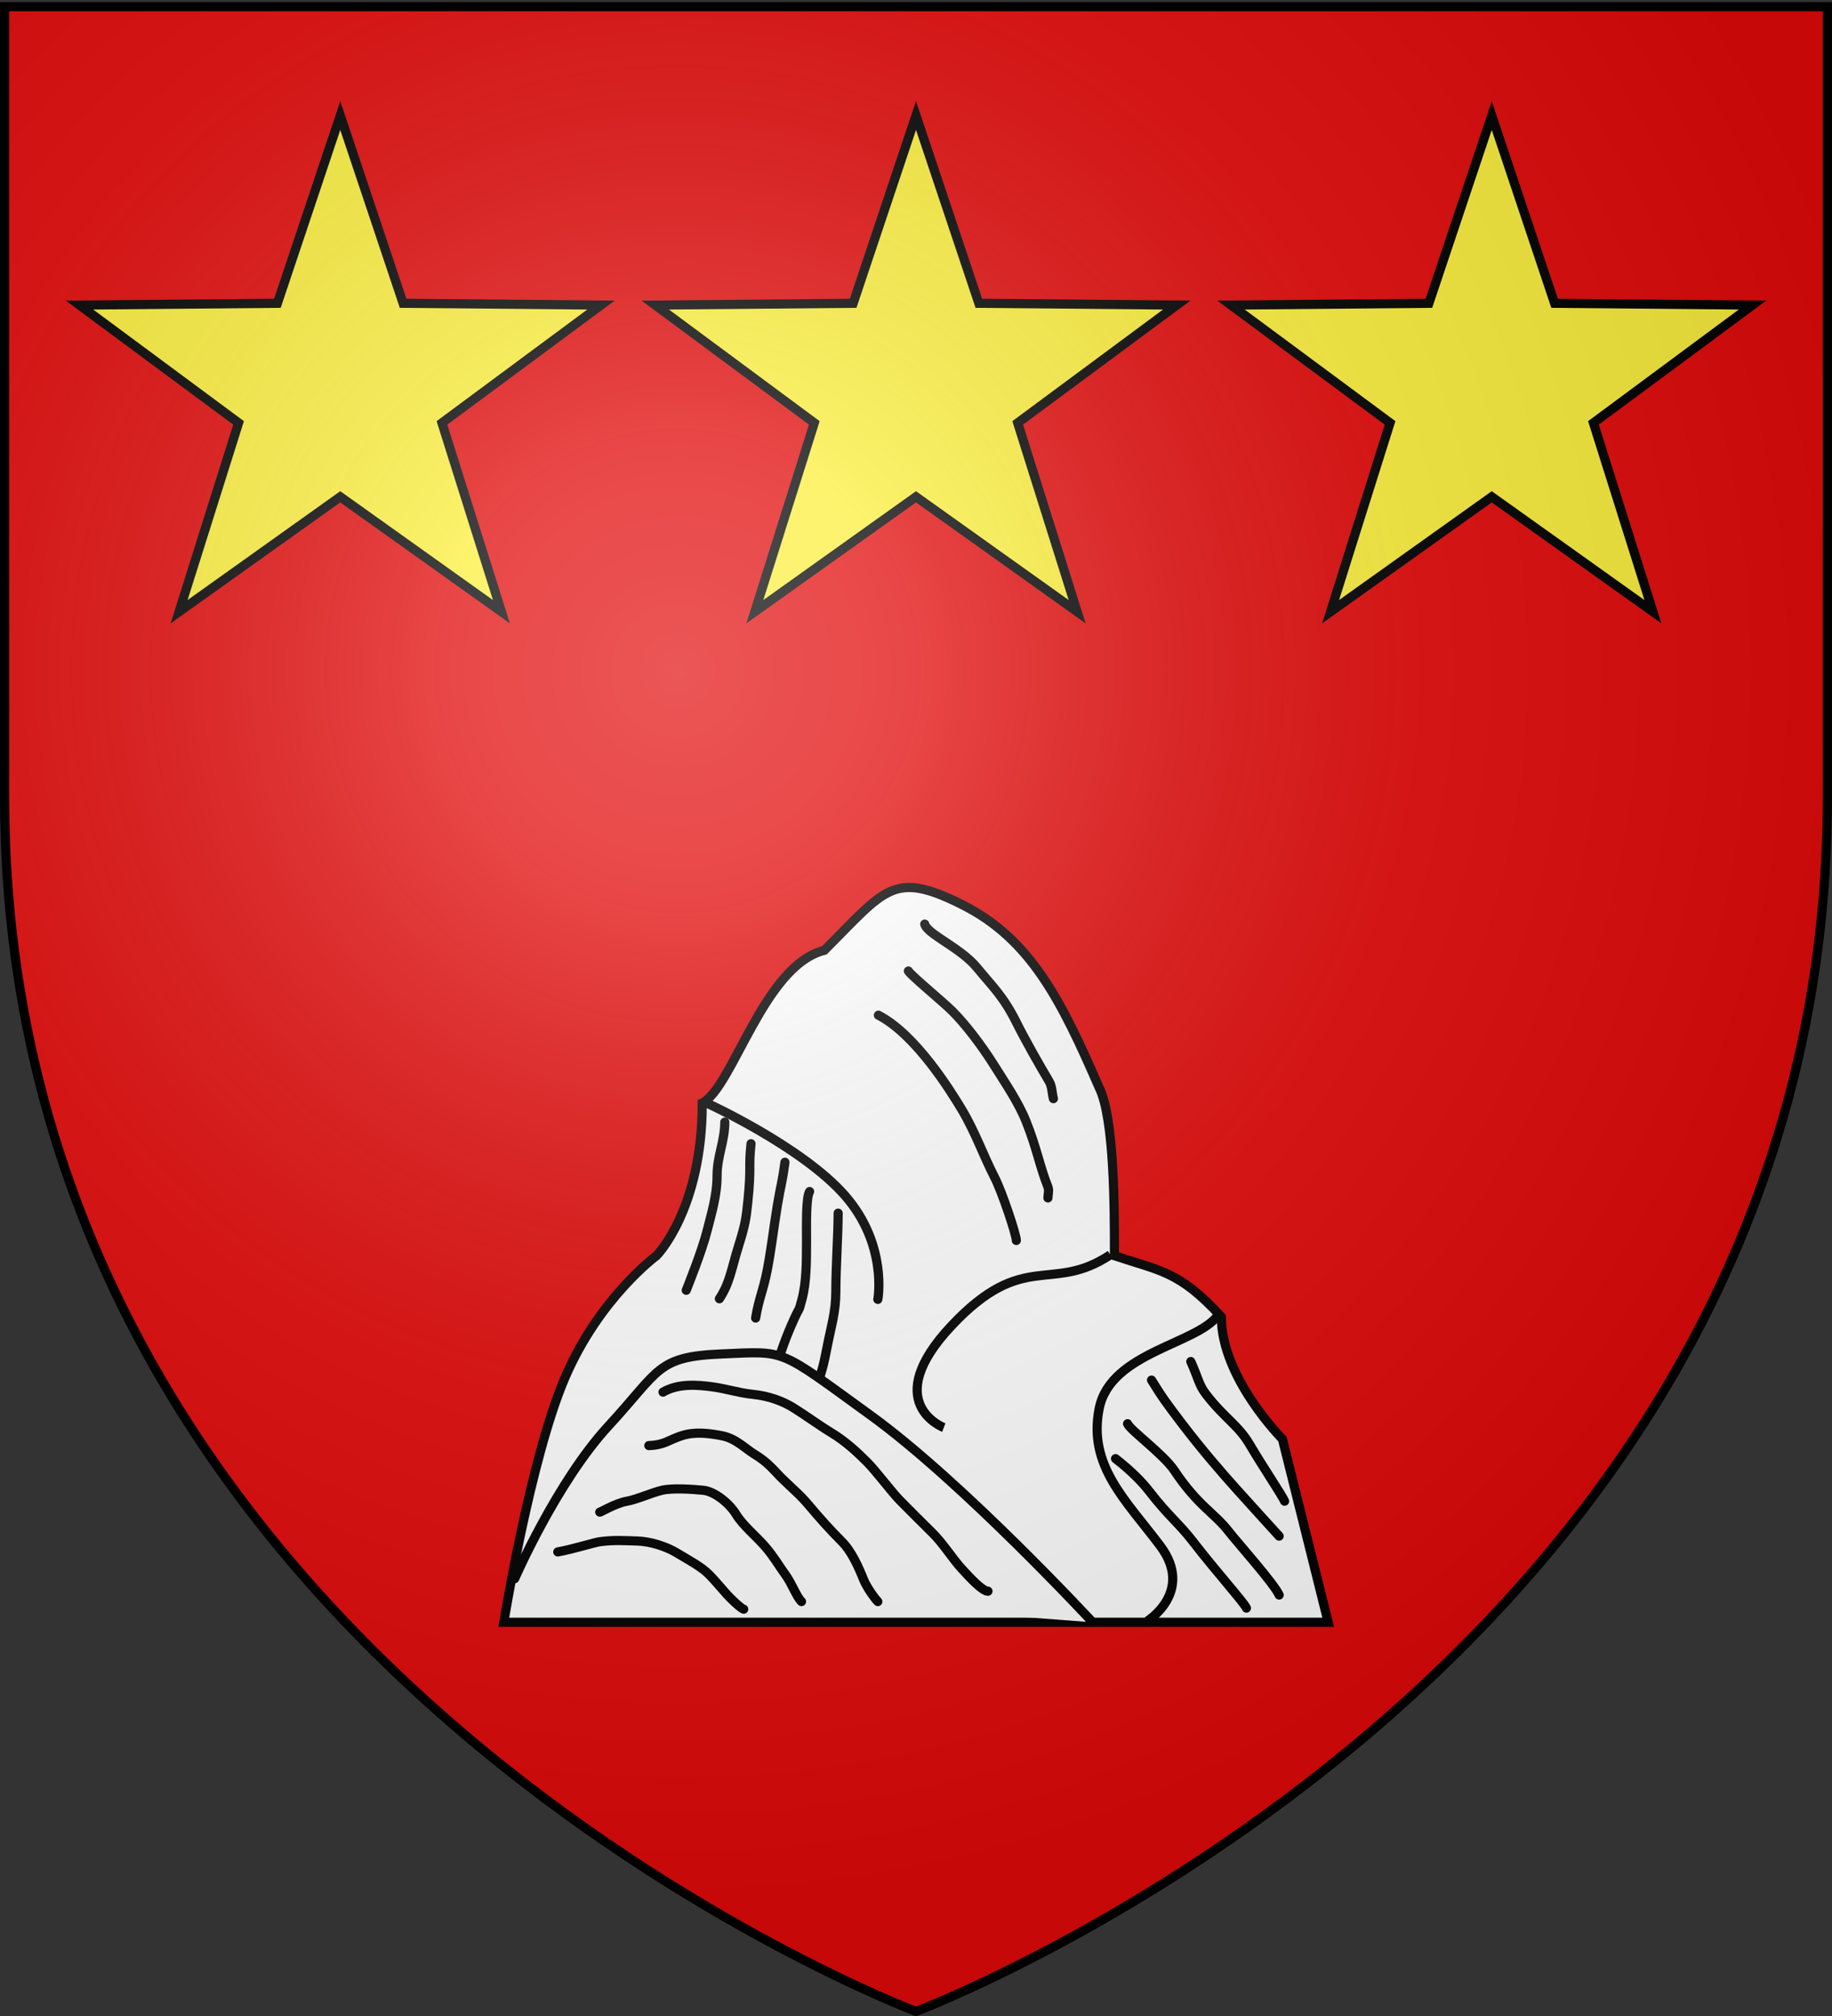 <svg xmlns="http://www.w3.org/2000/svg" xmlns:xlink="http://www.w3.org/1999/xlink" width="600" height="660" version="1.0"><rect width="100%" height="100%" fill="#333333" stroke="none"/><desc>Flag of Canton of Valais (Wallis)</desc><defs><radialGradient xlink:href="#b" id="c" cx="221.445" cy="226.331" r="300" fx="221.445" fy="226.331" gradientTransform="matrix(1.353 0 0 1.349 -77.63 -85.747)" gradientUnits="userSpaceOnUse"/><linearGradient id="b"><stop offset="0" style="stop-color:white;stop-opacity:.314"/><stop offset=".19" style="stop-color:white;stop-opacity:.251"/><stop offset=".6" style="stop-color:#6b6b6b;stop-opacity:.125"/><stop offset="1" style="stop-color:black;stop-opacity:.125"/></linearGradient></defs><g style="display:inline"><path d="M300 658.5s298.5-112.32 298.5-397.772V2.176H1.5v258.552C1.5 546.18 300 658.5 300 658.5" style="fill:#e20909;fill-opacity:1;fill-rule:evenodd;stroke:none;stroke-width:1px;stroke-linecap:butt;stroke-linejoin:miter;stroke-opacity:1"/></g><g style="fill:#fff;fill-opacity:1;stroke:#000;stroke-width:3;stroke-miterlimit:4;stroke-dasharray:none;stroke-opacity:1"><path d="M866.173 432.336s8.75-53.75 20-80 30-40 30-40 15-15 15-50c10-5 20-45 40-50 20-20 22.5-26.25 45-15s32.5 31.25 45 60c5 10 5 40 5 55 15 5 21.25 5 35 20 0 20 20 40 20 40l15 60z" style="fill:#fff;fill-opacity:1;fill-rule:evenodd;stroke:#000;stroke-width:3;stroke-linecap:butt;stroke-linejoin:miter;stroke-miterlimit:4;stroke-dasharray:none;stroke-opacity:1" transform="translate(-701.173 98.77)"/><path d="M1100.46 331.265c-6.25 10-35.537 12.321-39.287 31.071s8.75 30 20 45-4.285 24.643-4.285 24.643M1064.82 312.027c-19.318 12.88-28.284-2.02-52.022 23.233-23.739 25.254-2.526 33.335-2.526 33.335" style="fill:#fff;fill-opacity:1;fill-rule:evenodd;stroke:#000;stroke-width:3;stroke-linecap:butt;stroke-linejoin:round;stroke-miterlimit:4;stroke-dasharray:none;stroke-opacity:1" transform="translate(-701.173 98.77)"/><path d="M1004.03 203.765c.772 3.268 11.77 7.728 17.143 14.286 4.906 5.986 8.604 9.31 12.858 17.857 2.704 5.434 7.686 14.239 10.714 19.285 1.01 1.684.952 3.81 1.428 5.715" style="fill:#fff;fill-opacity:1;fill-rule:evenodd;stroke:#000;stroke-width:3;stroke-linecap:round;stroke-linejoin:round;marker-start:none;marker-mid:none;stroke-miterlimit:4;stroke-dasharray:none;stroke-dashoffset:3.9;stroke-opacity:1" transform="translate(-701.173 98.77)"/><path d="M998.673 219.122c.934 1.556 11.266 10.003 14.452 13.189 4.164 4.164 9.539 11.126 13.745 17.857 3.535 5.658 7.816 11.841 10.375 18.24 3.481 8.703 4.528 14.89 7.143 21.428.442 1.106 0 2.381 0 3.572" style="fill:#fff;fill-opacity:1;fill-rule:evenodd;stroke:#000;stroke-width:3;stroke-linecap:round;stroke-linejoin:round;marker-start:none;marker-mid:none;stroke-miterlimit:4;stroke-dasharray:none;stroke-dashoffset:3.9;stroke-opacity:1" transform="translate(-701.173 98.77)"/><path d="M988.857 233.584c12.193 6.282 23.623 24.739 27.316 30.895 4.366 7.276 7.112 15.164 10.715 22.143 2.464 4.774 7.143 18.79 7.143 20.714" style="fill:#fff;fill-opacity:1;fill-rule:evenodd;stroke:#000;stroke-width:3;stroke-linecap:round;stroke-linejoin:round;marker-start:none;marker-mid:none;stroke-miterlimit:4;stroke-dasharray:none;stroke-dashoffset:3.9;stroke-opacity:1" transform="translate(-701.173 98.77)"/><path d="M1091.173 346.98c2.588 5.749 2.593 7.593 5 10.713 6.08 7.879 10.55 10.079 14.286 16.43 4.17 7.087 10.747 16.866 11.429 18.57M1078.316 353.05c3.394 5.537 5.206 7.99 10 14.286 6.61 8.68 13.194 16.245 17.857 21.429 5.274 5.863 13.462 14.89 13.929 15.357M1070.46 367.336c.84 2.104 11.77 9.975 15.356 15.357 7.711 11.57 13.065 13.786 17.857 20 2.395 3.106 15.085 17.355 16.429 20.715" style="fill:#fff;fill-opacity:1;fill-rule:evenodd;stroke:#000;stroke-width:3;stroke-linecap:round;stroke-linejoin:miter;stroke-miterlimit:4;stroke-dasharray:none;stroke-dashoffset:0;stroke-opacity:1" transform="translate(-701.173 98.77)"/><path d="M932.602 262.336s31.34 14.286 45.357 30.357c14.018 16.072 10.714 33.93 10.714 33.93" style="fill:#fff;fill-opacity:1;fill-rule:evenodd;stroke:#000;stroke-width:3;stroke-linecap:round;stroke-linejoin:miter;stroke-miterlimit:4;stroke-dasharray:none;stroke-opacity:1" transform="translate(-701.173 98.77)"/><path d="M1066.53 378.765c5.088 3.964 8.664 7.594 11.072 10.714 6.08 7.879 9.79 10.591 14.286 16.429 7.383 9.588 16.818 20.08 17.5 21.785M938.552 268.59c0 6.23-2.526 11.196-2.526 17.425 0 6.719-1.859 12.495-3.283 18.183-1.658 6.624-6.482 18.604-6.818 19.445M947.138 275.661c-.855 8.196.136 7.322-1.01 18.688-.598 5.931-.903 7.841-3.03 14.647-2.396 7.662-2.836 12.134-6.314 17.425M958.25 281.722c-1.035 7.6-1.263 6.784-2.526 14.395-1.047 6.311-2.02 14.563-3.283 20.96-1.42 7.2-2.735 9.188-3.788 15.658M966.33 291.319c-1.216 2.028-1.01 10.76-1.01 16.162 0 6.57-.015 13.695-1.515 19.193-1.262 4.63-.443 1.744-2.525 6.313-2.527 5.546-4.546 11.042-5.808 15.91M975.675 298.39c0 6.734-.758 17.761-.758 25.758 0 6.627-1.545 11.313-2.778 17.678-1.135 5.863-1.815 8.957-4.293 15.152" style="fill:#fff;fill-opacity:1;fill-rule:evenodd;stroke:#000;stroke-width:3;stroke-linecap:round;stroke-linejoin:miter;stroke-miterlimit:4;stroke-dasharray:none;stroke-dashoffset:0;stroke-opacity:1" transform="translate(-701.173 98.77)"/><path d="M869.745 418.05s13.75-31.607 30.714-50c16.964-18.392 15.714-22.678 37.143-23.57 21.429-.894 18.214-1.965 48.571 20 30.358 21.963 72.858 67.856 72.858 67.856h0" style="fill:#fff;fill-opacity:1;fill-rule:evenodd;stroke:#000;stroke-width:3;stroke-linecap:round;stroke-linejoin:round;stroke-miterlimit:4;stroke-dasharray:none;stroke-opacity:1" transform="translate(-701.173 98.77)"/><path d="M918.316 356.98c5.106-2.961 11.398-2.322 15.715-1.787 4.74.589 9.148 2.067 13.571 2.5 5.47.536 9.99 2.311 13.214 4.286 3.567 2.185 8.995 6.111 12.5 8.214 4.762 2.858 8.593 6.45 11.786 9.643 2.896 2.897 8.214 9.967 10.714 12.5 2.523 2.556 7.595 7.658 10.715 10.715 3.507 3.437 6.553 8.408 9.642 11.785 2.984 3.262 6.816 7.322 8.572 7.322M913.673 374.48c5.136-.17 6.43-1.825 10.715-3.215 4.404-1.429 8.888-.83 13.214 0 4.649.893 7.638 4.226 10.714 6.071 4.474 2.685 6.395 5.38 8.929 7.857 4.016 3.928 5.949 5.38 8.928 8.93 3.315 3.947 6.785 7.856 10.715 11.785 3.193 3.193 5.503 8.4 7.143 12.5.935 2.34 3.535 6.035 4.642 7.143M897.602 396.265c.075.186 5.09-2.908 8.929-3.572 3.097-.535 8.155-2.797 11.428-3.57 3.443-.815 9.99-.353 13.572 0 3.63.356 8.474 4.187 10.714 7.856 2.305 3.776 6.47 7.025 9.643 10.714 2.648 3.08 4.438 6.185 6.428 8.93 2.359 3.25 3.594 7.165 5.357 8.928M883.852 409.3c6.012-1.13 11.933-3.141 14.107-3.392 4.642-.536 7.162-.313 11.964-.179 4.202.117 9.4 1.783 12.679 3.75 4.471 2.683 8.233 4.662 10.714 7.143 2.574 2.574 5.244 5.997 7.143 7.857 1.786 1.75 3.37 3.205 4.286 3.572" style="fill:#fff;fill-opacity:1;fill-rule:evenodd;stroke:#000;stroke-width:3;stroke-linecap:round;stroke-linejoin:miter;stroke-miterlimit:4;stroke-dasharray:none;stroke-dashoffset:0;stroke-opacity:1" transform="translate(-701.173 98.77)"/></g><path d="m108.526 37.832 20.583 61.46 64.813.584-52.092 38.569 19.474 61.82-52.778-37.623-52.778 37.624 19.473-61.821-52.092-38.569 64.813-.583zM297.087 37.832l20.584 61.46 64.813.584-52.092 38.569 19.474 61.821-52.779-37.624-52.778 37.624 19.474-61.821-52.092-38.569 64.813-.583zM485.65 37.832l20.583 61.46 64.813.584-52.092 38.569 19.473 61.82-52.778-37.623-52.778 37.624 19.474-61.821-52.092-38.569 64.813-.583z" style="fill:#fcef3c;fill-opacity:1;fill-rule:nonzero;stroke:#000;stroke-width:3;stroke-linecap:round;stroke-linejoin:miter;stroke-miterlimit:4;stroke-dashoffset:12;stroke-opacity:1" transform="translate(2.913)"/><g style="display:inline"><path d="M300 658.5s298.5-112.32 298.5-397.772V2.176H1.5v258.552C1.5 546.18 300 658.5 300 658.5" style="opacity:1;fill:url(#c);fill-opacity:1;fill-rule:evenodd;stroke:none;stroke-width:1px;stroke-linecap:butt;stroke-linejoin:miter;stroke-opacity:1"/></g><path d="M300 658.5S1.5 546.18 1.5 260.728V2.176h597v258.552C598.5 546.18 300 658.5 300 658.5z" style="opacity:1;fill:none;fill-opacity:1;fill-rule:evenodd;stroke:#000;stroke-width:3;stroke-linecap:butt;stroke-linejoin:miter;stroke-miterlimit:4;stroke-dasharray:none;stroke-opacity:1"/></svg>